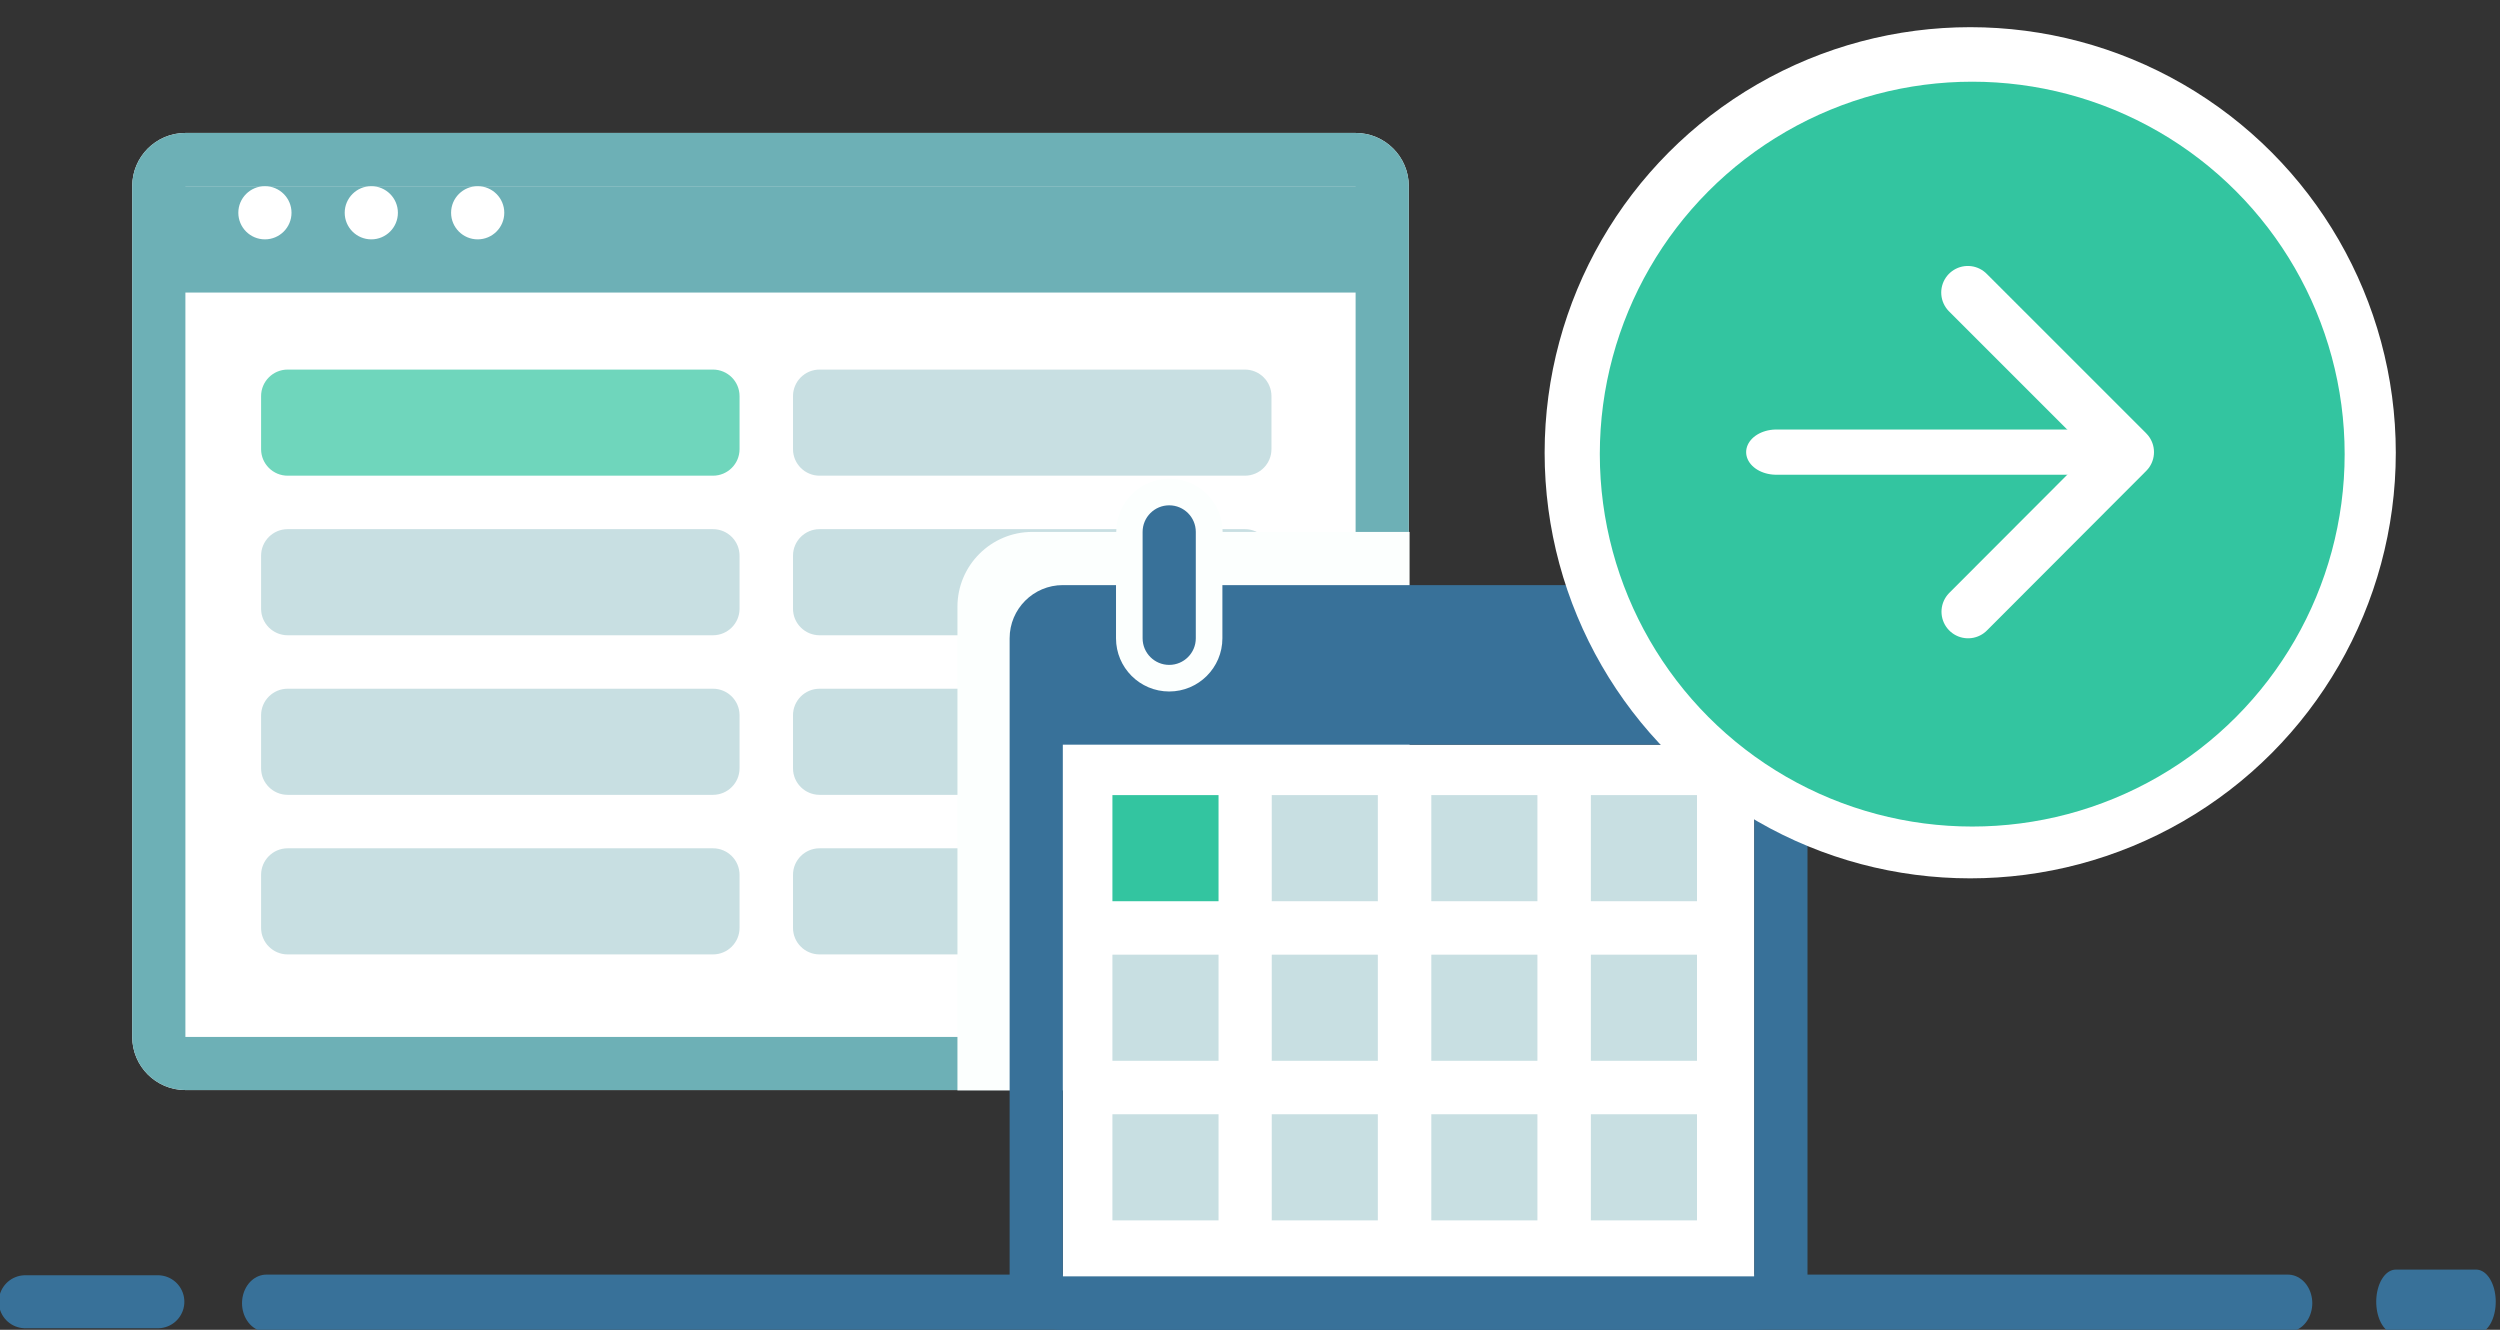 <?xml version="1.0" encoding="UTF-8" standalone="no"?>
<!DOCTYPE svg PUBLIC "-//W3C//DTD SVG 1.1//EN" "http://www.w3.org/Graphics/SVG/1.1/DTD/svg11.dtd">
<svg width="94" height="50" viewBox="0 0 94 50" version="1.1" xmlns="http://www.w3.org/2000/svg" xmlns:xlink="http://www.w3.org/1999/xlink" xml:space="preserve" xmlns:serif="http://www.serif.com/" style="fill-rule:evenodd;clip-rule:evenodd;stroke-linecap:round;stroke-linejoin:round;stroke-miterlimit:1.5;">
    <rect x="0" y="0" width="94" height="50" fill="#333333" stroke="none"/>
    <g id="Plan-Ahead" serif:id="Plan Ahead" transform="matrix(1,0,0,1,-356,-486)">
        <g transform="matrix(1.044,0,0,1,356,486)">
            <rect x="0" y="0" width="90" height="50" style="fill:none;"/>
        </g>
        <g transform="matrix(1,0,0,1,-205.029,284)">
            <g transform="matrix(1,0,0,1.106,562,205.34)">
                <path d="M52,3.308C52,2.31 51.104,1.5 50,1.5L6,1.5C4.896,1.5 4,2.31 4,3.308L4,32.231C4,33.228 4.896,34.038 6,34.038L50,34.038C51.104,34.038 52,33.228 52,32.231L52,3.308Z" style="fill:white;"/>
                <path d="M52,3.308C52,2.31 51.104,1.5 50,1.5L6,1.5C4.896,1.5 4,2.31 4,3.308L4,32.231C4,33.228 4.896,34.038 6,34.038L50,34.038C51.104,34.038 52,33.228 52,32.231L52,3.308ZM50,3.308C50,3.308 6,3.308 6,3.308C6,3.308 6,32.231 6,32.231C6,32.231 50,32.231 50,32.231L50,3.308Z" style="fill:rgb(109,176,182);"/>
            </g>
            <g transform="matrix(1,0,0,1,-653.01,-212)">
                <g transform="matrix(0.514,0,0,0.114,964.8,386.286)">
                    <path d="M539,373.75C539,368.921 538.129,365 537.056,365L505.944,365C504.871,365 504,368.921 504,373.75L504,391.25C504,396.079 504.871,400 505.944,400L537.056,400C538.129,400 539,396.079 539,391.25L539,373.75Z" style="fill:rgb(51,197,160);fill-opacity:0.7;"/>
                </g>
                <g transform="matrix(0.514,0,0,0.114,964.8,392.286)">
                    <path d="M539,373.75C539,368.921 538.129,365 537.056,365L505.944,365C504.871,365 504,368.921 504,373.75L504,391.25C504,396.079 504.871,400 505.944,400L537.056,400C538.129,400 539,396.079 539,391.25L539,373.75Z" style="fill:rgb(177,210,214);fill-opacity:0.7;"/>
                </g>
                <g transform="matrix(0.514,0,0,0.114,964.8,398.286)">
                    <path d="M539,373.75C539,368.921 538.129,365 537.056,365L505.944,365C504.871,365 504,368.921 504,373.75L504,391.25C504,396.079 504.871,400 505.944,400L537.056,400C538.129,400 539,396.079 539,391.25L539,373.75Z" style="fill:rgb(177,210,214);fill-opacity:0.7;"/>
                </g>
                <g transform="matrix(0.514,0,0,0.114,964.8,404.286)">
                    <path d="M539,373.75C539,368.921 538.129,365 537.056,365L505.944,365C504.871,365 504,368.921 504,373.75L504,391.25C504,396.079 504.871,400 505.944,400L537.056,400C538.129,400 539,396.079 539,391.25L539,373.75Z" style="fill:rgb(177,210,214);fill-opacity:0.7;"/>
                </g>
            </g>
            <g transform="matrix(1,0,0,1,-633.01,-212)">
                <g transform="matrix(0.514,0,0,0.114,964.8,386.286)">
                    <path d="M539,373.75C539,368.921 538.129,365 537.056,365L505.944,365C504.871,365 504,368.921 504,373.75L504,391.25C504,396.079 504.871,400 505.944,400L537.056,400C538.129,400 539,396.079 539,391.25L539,373.75Z" style="fill:rgb(177,210,214);fill-opacity:0.7;"/>
                </g>
                <g transform="matrix(0.514,0,0,0.114,964.8,392.286)">
                    <path d="M539,373.75C539,368.921 538.129,365 537.056,365L505.944,365C504.871,365 504,368.921 504,373.75L504,391.25C504,396.079 504.871,400 505.944,400L537.056,400C538.129,400 539,396.079 539,391.25L539,373.75Z" style="fill:rgb(177,210,214);fill-opacity:0.7;"/>
                </g>
                <g transform="matrix(0.514,0,0,0.114,964.8,398.286)">
                    <path d="M539,373.75C539,368.921 538.129,365 537.056,365L505.944,365C504.871,365 504,368.921 504,373.75L504,391.25C504,396.079 504.871,400 505.944,400L537.056,400C538.129,400 539,396.079 539,391.25L539,373.75Z" style="fill:rgb(177,210,214);fill-opacity:0.7;"/>
                </g>
                <g transform="matrix(0.514,0,0,0.114,964.8,404.286)">
                    <path d="M539,373.75C539,368.921 538.129,365 537.056,365L505.944,365C504.871,365 504,368.921 504,373.75L504,391.25C504,396.079 504.871,400 505.944,400L537.056,400C538.129,400 539,396.079 539,391.25L539,373.75Z" style="fill:rgb(177,210,214);fill-opacity:0.7;"/>
                </g>
            </g>
            <g transform="matrix(1.07,0,0,4,-40.628,-627)">
                <rect x="568" y="209" width="43" height="1" style="fill:rgb(109,176,182);"/>
            </g>
            <g transform="matrix(1,0,0,1,-1,0)">
                <circle cx="571.99" cy="210" r="1" style="fill:white;"/>
            </g>
            <g transform="matrix(1,0,0,1,3,0)">
                <circle cx="571.99" cy="210" r="1" style="fill:white;"/>
            </g>
            <g transform="matrix(1,0,0,1,7,0)">
                <circle cx="571.99" cy="210" r="1" style="fill:white;"/>
            </g>
        </g>
        <g transform="matrix(0.854,0,0,1,132.876,235)">
            <path d="M273,300L362,300" style="fill:none;stroke:rgb(56,113,153);stroke-width:2.15px;"/>
        </g>
        <g transform="matrix(0.056,0,0,0.056,341.663,518.146)">
            <path d="M273,300L362,300" style="fill:none;stroke:rgb(56,113,153);stroke-width:35.6px;"/>
        </g>
        <g transform="matrix(0.034,0,0,0.056,436.798,518.146)">
            <path d="M273,300L362,300" style="fill:none;stroke:rgb(56,113,153);stroke-width:43.17px;"/>
        </g>
        <path d="M397.971,506C397.971,504.896 398.867,504 399.971,504C401.075,504 401.971,504.896 401.971,506L409,506L409,524.905C409,525.46 408.779,525.993 408.386,526.386C407.993,526.779 407.46,527 406.905,527C402.36,527 392,527 392,527L392,508.815C392,507.261 393.261,506 394.815,506L397.971,506Z" style="fill:rgb(252,255,254);"/>
        <g transform="matrix(1,0,0,1,-178.038,-2)">
            <g transform="matrix(1,0,0,1,1,1)">
                <rect x="573" y="515" width="26" height="20" style="fill:white;"/>
            </g>
            <g transform="matrix(1,0,0,1,0,-1)">
                <path d="M579,509C579,508.448 578.552,508 578,508C577.448,508 577,508.448 577,509L577,513C577,513.552 577.448,514 578,514C578.552,514 579,513.552 579,513L579,509Z" style="fill:rgb(56,113,153);"/>
            </g>
            <g transform="matrix(1,0,0,1,18,-1)">
                <path d="M579,509C579,508.448 578.552,508 578,508C577.448,508 577,508.448 577,509L577,513C577,513.552 577.448,514 578,514C578.552,514 579,513.552 579,513L579,509Z" style="fill:rgb(56,113,153);"/>
            </g>
            <path d="M598,510L600,510C601.104,510 602,510.896 602,512L602,536C602,537.104 601.104,538 600,538L574,538C572.896,538 572,537.104 572,536L572,512C572,510.896 572.896,510 574,510L576,510L576,512C576,513.104 576.896,514 578,514C579.104,514 580,513.104 580,512L580,510L594,510L594,512C594,513.104 594.896,514 596,514C597.104,514 598,513.104 598,512L598,510ZM600,516L574,516L574,536C574,536 600,536 600,536L600,516Z" style="fill:rgb(56,113,153);"/>
        </g>
        <g transform="matrix(1,0,0,1,-826.029,88)">
            <g transform="matrix(0.114,0,0,0.114,1166.4,386.286)">
                <rect x="504" y="365" width="35" height="35" style="fill:rgb(51,197,160);"/>
            </g>
            <g transform="matrix(0.114,0,0,0.114,1166.4,392.286)">
                <rect x="504" y="365" width="35" height="35" style="fill:rgb(177,210,214);fill-opacity:0.7;"/>
            </g>
            <g transform="matrix(0.114,0,0,0.114,1172.39,386.286)">
                <rect x="504" y="365" width="35" height="35" style="fill:rgb(177,210,214);fill-opacity:0.7;"/>
            </g>
            <g transform="matrix(0.114,0,0,0.114,1178.39,386.286)">
                <rect x="504" y="365" width="35" height="35" style="fill:rgb(177,210,214);fill-opacity:0.7;"/>
            </g>
            <g transform="matrix(0.114,0,0,0.114,1184.39,386.286)">
                <rect x="504" y="365" width="35" height="35" style="fill:rgb(177,210,214);fill-opacity:0.7;"/>
            </g>
            <g transform="matrix(0.114,0,0,0.114,1166.4,398.286)">
                <rect x="504" y="365" width="35" height="35" style="fill:rgb(177,210,214);fill-opacity:0.7;"/>
            </g>
            <g transform="matrix(0.114,0,0,0.114,1172.39,392.286)">
                <rect x="504" y="365" width="35" height="35" style="fill:rgb(177,210,214);fill-opacity:0.7;"/>
            </g>
            <g transform="matrix(0.114,0,0,0.114,1178.39,392.286)">
                <rect x="504" y="365" width="35" height="35" style="fill:rgb(177,210,214);fill-opacity:0.7;"/>
            </g>
            <g transform="matrix(0.114,0,0,0.114,1184.39,392.286)">
                <rect x="504" y="365" width="35" height="35" style="fill:rgb(177,210,214);fill-opacity:0.7;"/>
            </g>
            <g transform="matrix(0.114,0,0,0.114,1172.39,398.286)">
                <rect x="504" y="365" width="35" height="35" style="fill:rgb(177,210,214);fill-opacity:0.7;"/>
            </g>
            <g transform="matrix(0.114,0,0,0.114,1178.39,398.286)">
                <rect x="504" y="365" width="35" height="35" style="fill:rgb(177,210,214);fill-opacity:0.7;"/>
            </g>
            <g transform="matrix(0.114,0,0,0.114,1184.39,398.286)">
                <rect x="504" y="365" width="35" height="35" style="fill:rgb(177,210,214);fill-opacity:0.7;"/>
            </g>
        </g>
        <g transform="matrix(1,0,0,1,-2,-12)">
            <g transform="matrix(0.889,0,0,0.889,-207.111,324.778)">
                <circle cx="719" cy="214" r="18" style="fill:white;"/>
            </g>
            <g transform="matrix(1,0,0,1,-213,-19)">
                <g transform="matrix(1.273,0,0,1.273,-126.282,185.273)">
                    <circle cx="606" cy="274" r="11" style="fill:rgb(51,197,160);"/>
                </g>
                <g>
                    <g transform="matrix(1.333,0,0,1,-208.667,0)">
                        <path d="M644,534L635,534" style="fill:none;stroke:white;stroke-width:1.7px;"/>
                    </g>
                    <path d="M644.99,528L650.99,534L645,540" style="fill:none;stroke:white;stroke-width:2px;"/>
                </g>
            </g>
        </g>
    </g>
</svg>
